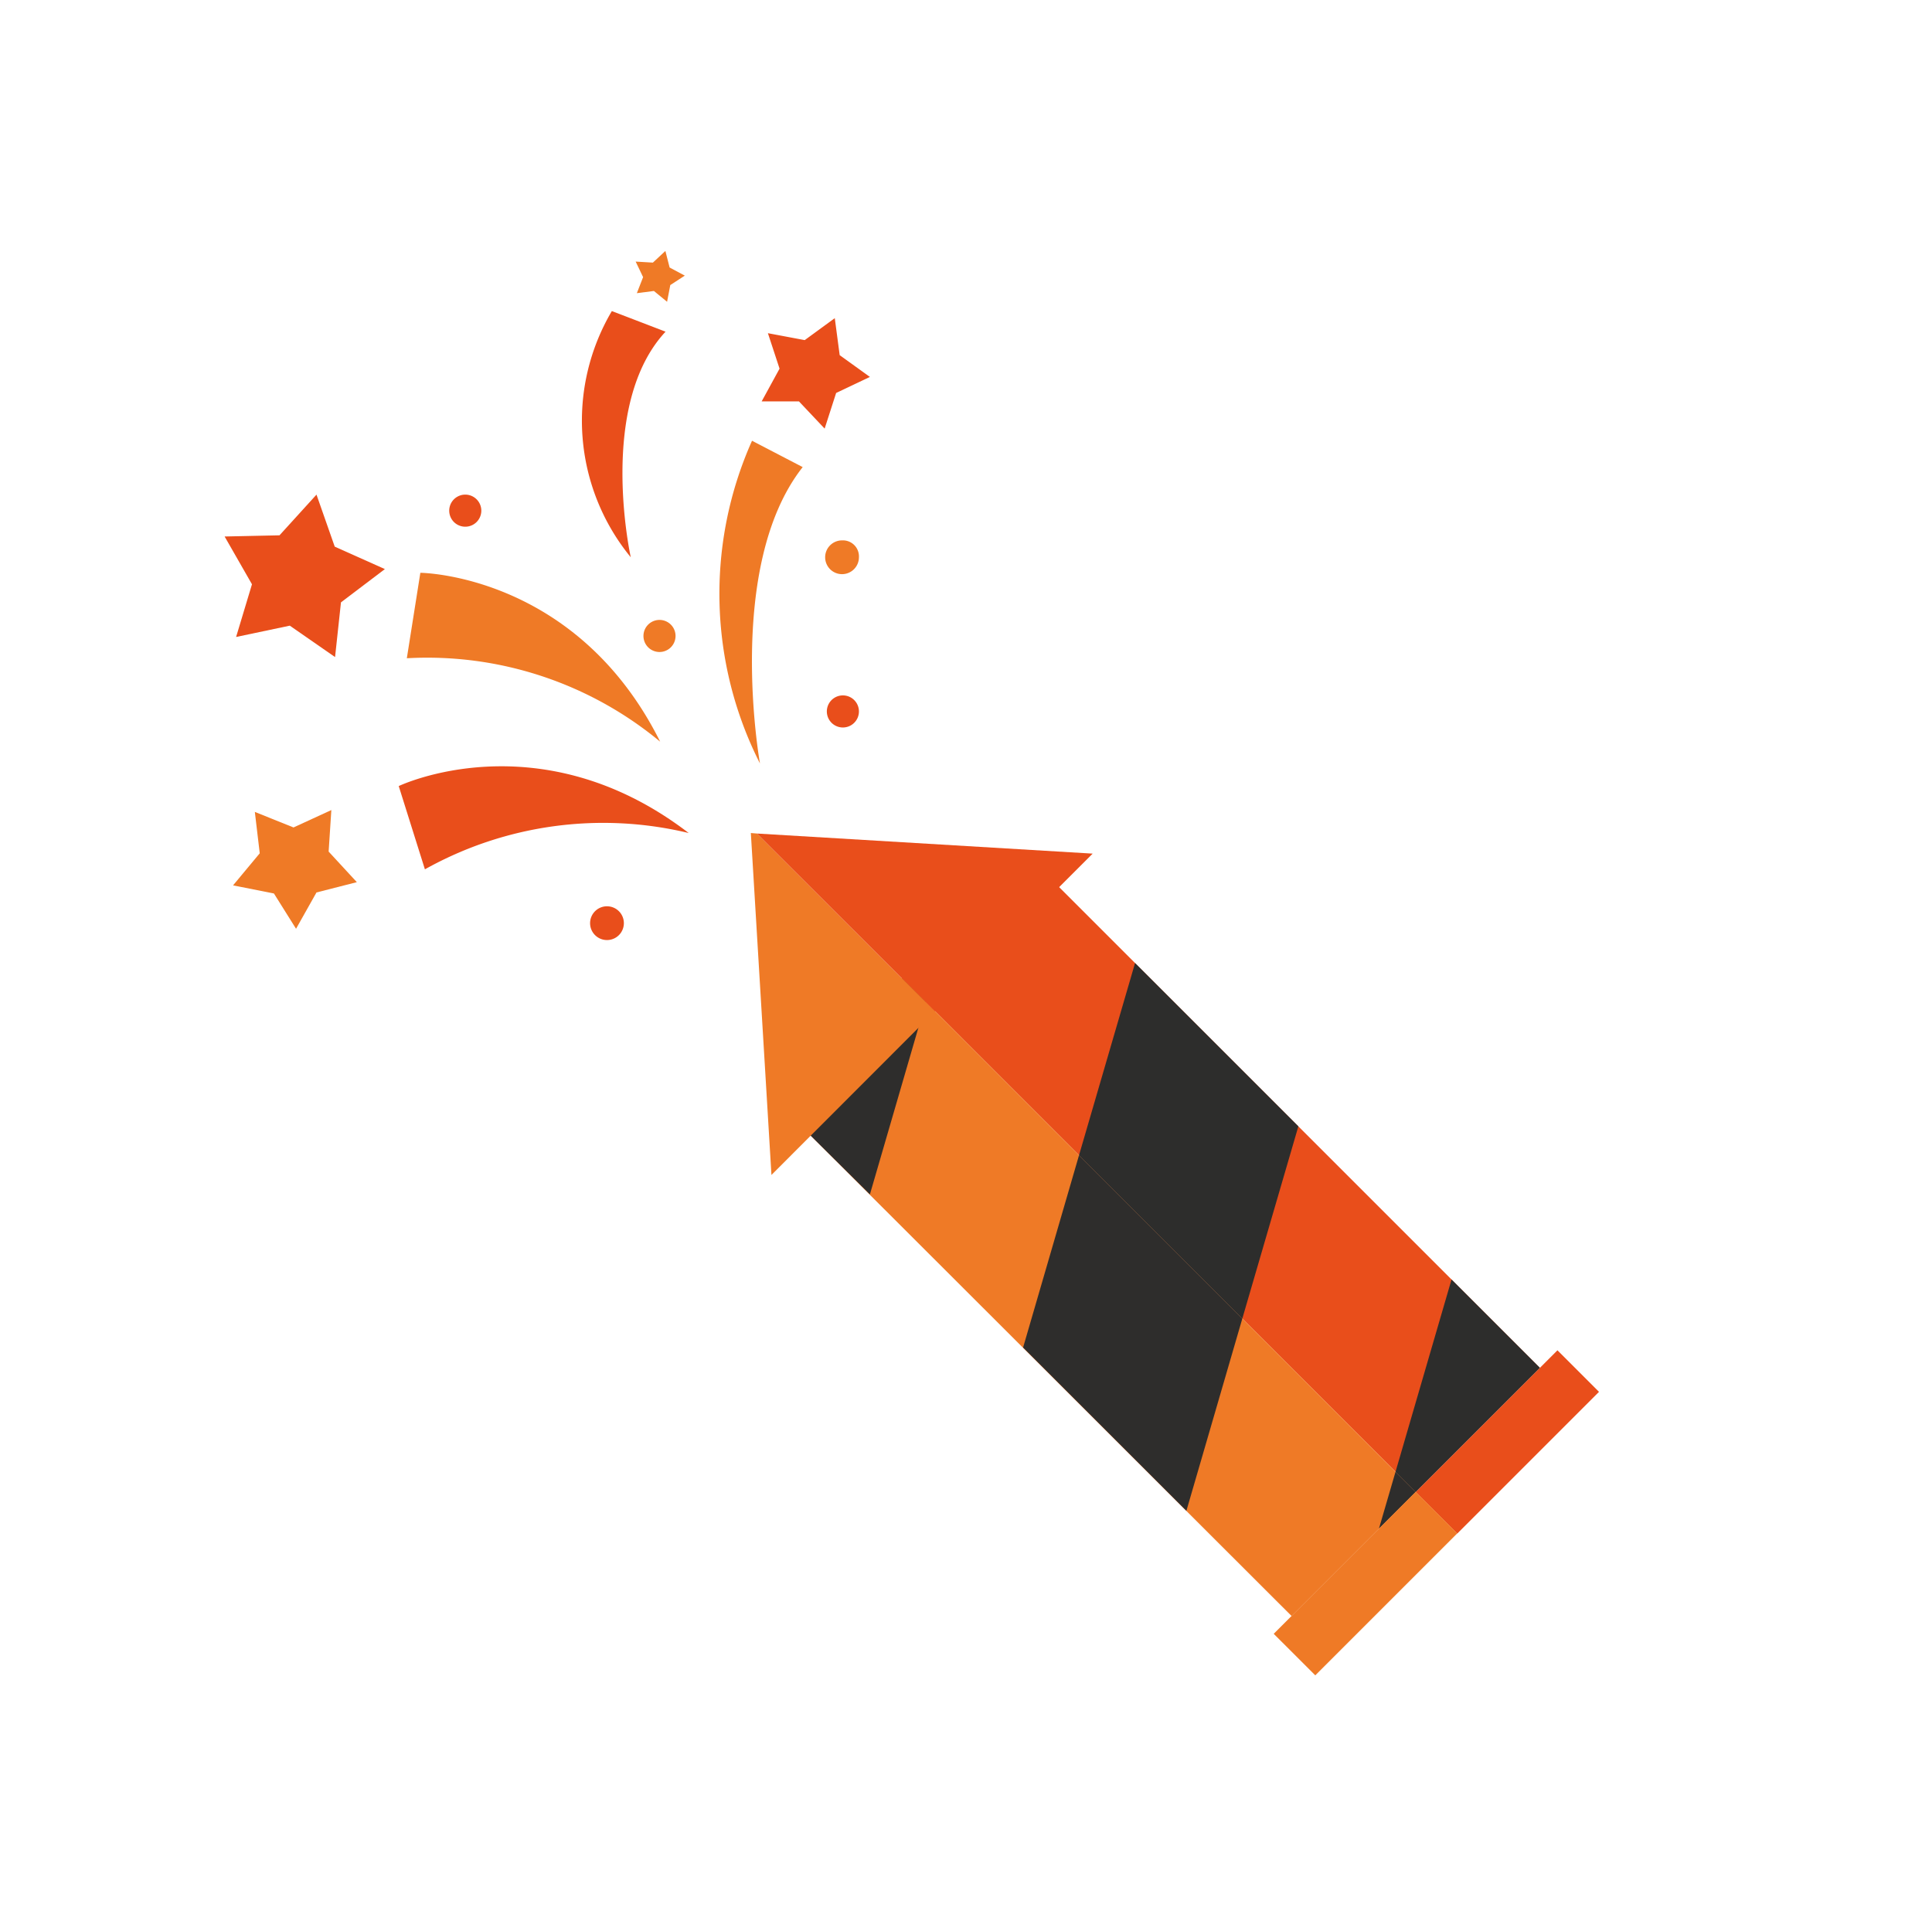 <svg xmlns="http://www.w3.org/2000/svg" width="40.36mm" height="40.34mm" viewBox="0 0 114.4 114.34"><path d="M62.45 52.27L91.18 81l-7.35 7.35-30.42-30.43 5.65-5.65a2.39 2.39 0 0 1 3.39 0zM23.61 46.55s8.33-4 17.17 2.78a21.64 21.64 0 0 0-15.62 2.15z" fill="#e94e1b"/><path d="M44.53 26.1A22.22 22.22 0 0 0 45 45.21s-2.1-11.67 2.53-17.55zM21.13 52.24l-2.39.61L17.53 55l-1.31-2.09-2.42-.48 1.58-1.9-.29-2.45 2.29.92 2.24-1.03-.16 2.46 1.67 1.81zM24.89 33.92s9.24.06 14.2 10a21.61 21.61 0 0 0-15-4.94z" fill="#ef7a26"/><path fill="#e94e1b" d="M22.79 33.7l-2.6 1.97-.35 3.24-2.68-1.86-3.18.67.94-3.12-1.62-2.83 3.25-.07 2.19-2.41 1.08 3.08 2.97 1.33zM48.83 25.38l-1.52-1.61H45.1l1.06-1.94-.69-2.1 2.18.41 1.78-1.3.29 2.19 1.79 1.29-2 .95-.68 2.11zM36.23 18.42A12.76 12.76 0 0 0 37.35 33s-2-9 2.06-13.36z"/><path fill="#ef7a26" d="M39.5 17.87l-.78-.64-1.01.13.37-.95-.44-.92 1.02.06.74-.69.25.98.9.48-.86.56-.19.99zM53.41 57.92l30.42 30.43-7.35 7.35L47.75 67a2.39 2.39 0 0 1 0-3.39z"/><path d="M53.4 57.93l1.42 1.42-3.31 11.38L47.75 67a2.39 2.39 0 0 1 0-3.39zM63.89 68.42l9.67 9.67-3.31 11.38-9.67-9.67 3.31-11.38zM82.63 87.17l1.19 1.19-2.17 2.17.98-3.36z" fill="#2e2d2c"/><path fill="#e94e1b" d="M83.829 88.356l8.393-8.393 2.46 2.46-8.393 8.394z"/><path fill="#dfb52d" d="M55.99 55.34l-1.17 4.01-1.42-1.42 2.59-2.59z"/><path fill="#2d2d2c" d="M67.21 57.03l9.67 9.67-3.32 11.39-9.67-9.67 3.32-11.39zM85.95 75.77L91.18 81l-7.36 7.36-1.19-1.19 3.32-11.4z"/><path fill="#ef7a26" d="M75.421 96.753l8.408-8.408 2.46 2.461-8.407 8.407zM44.82 49.36l10.54 10.53-9.68 9.69-1.22-20.25.36.03z"/><path fill="#e94e1b" d="M64.7 50.55l-9.34 9.34-10.54-10.53 19.88 1.19zM28.5 30.24a.95.95 0 1 1-1.9 0 .95.95 0 0 1 1.9 0z"/><path d="M40 37.71a.95.95 0 1 1-.95-1 .95.95 0 0 1 .95 1z" fill="#ef7a26"/><path d="M50.86 42.13a.95.95 0 0 1-1.9 0 .95.95 0 0 1 1.9 0z" fill="#e94e1b"/><path d="M50.86 33a1 1 0 1 1-1-1 .95.95 0 0 1 1 1z" fill="#ef7a26"/><path d="M36.94 54.62a1 1 0 1 1-.95-.95 1 1 0 0 1 .95.95z" fill="#e94e1b"/><ellipse cx="57.2" cy="57.17" rx="57.2" ry="57.17" fill="none"/></svg>
